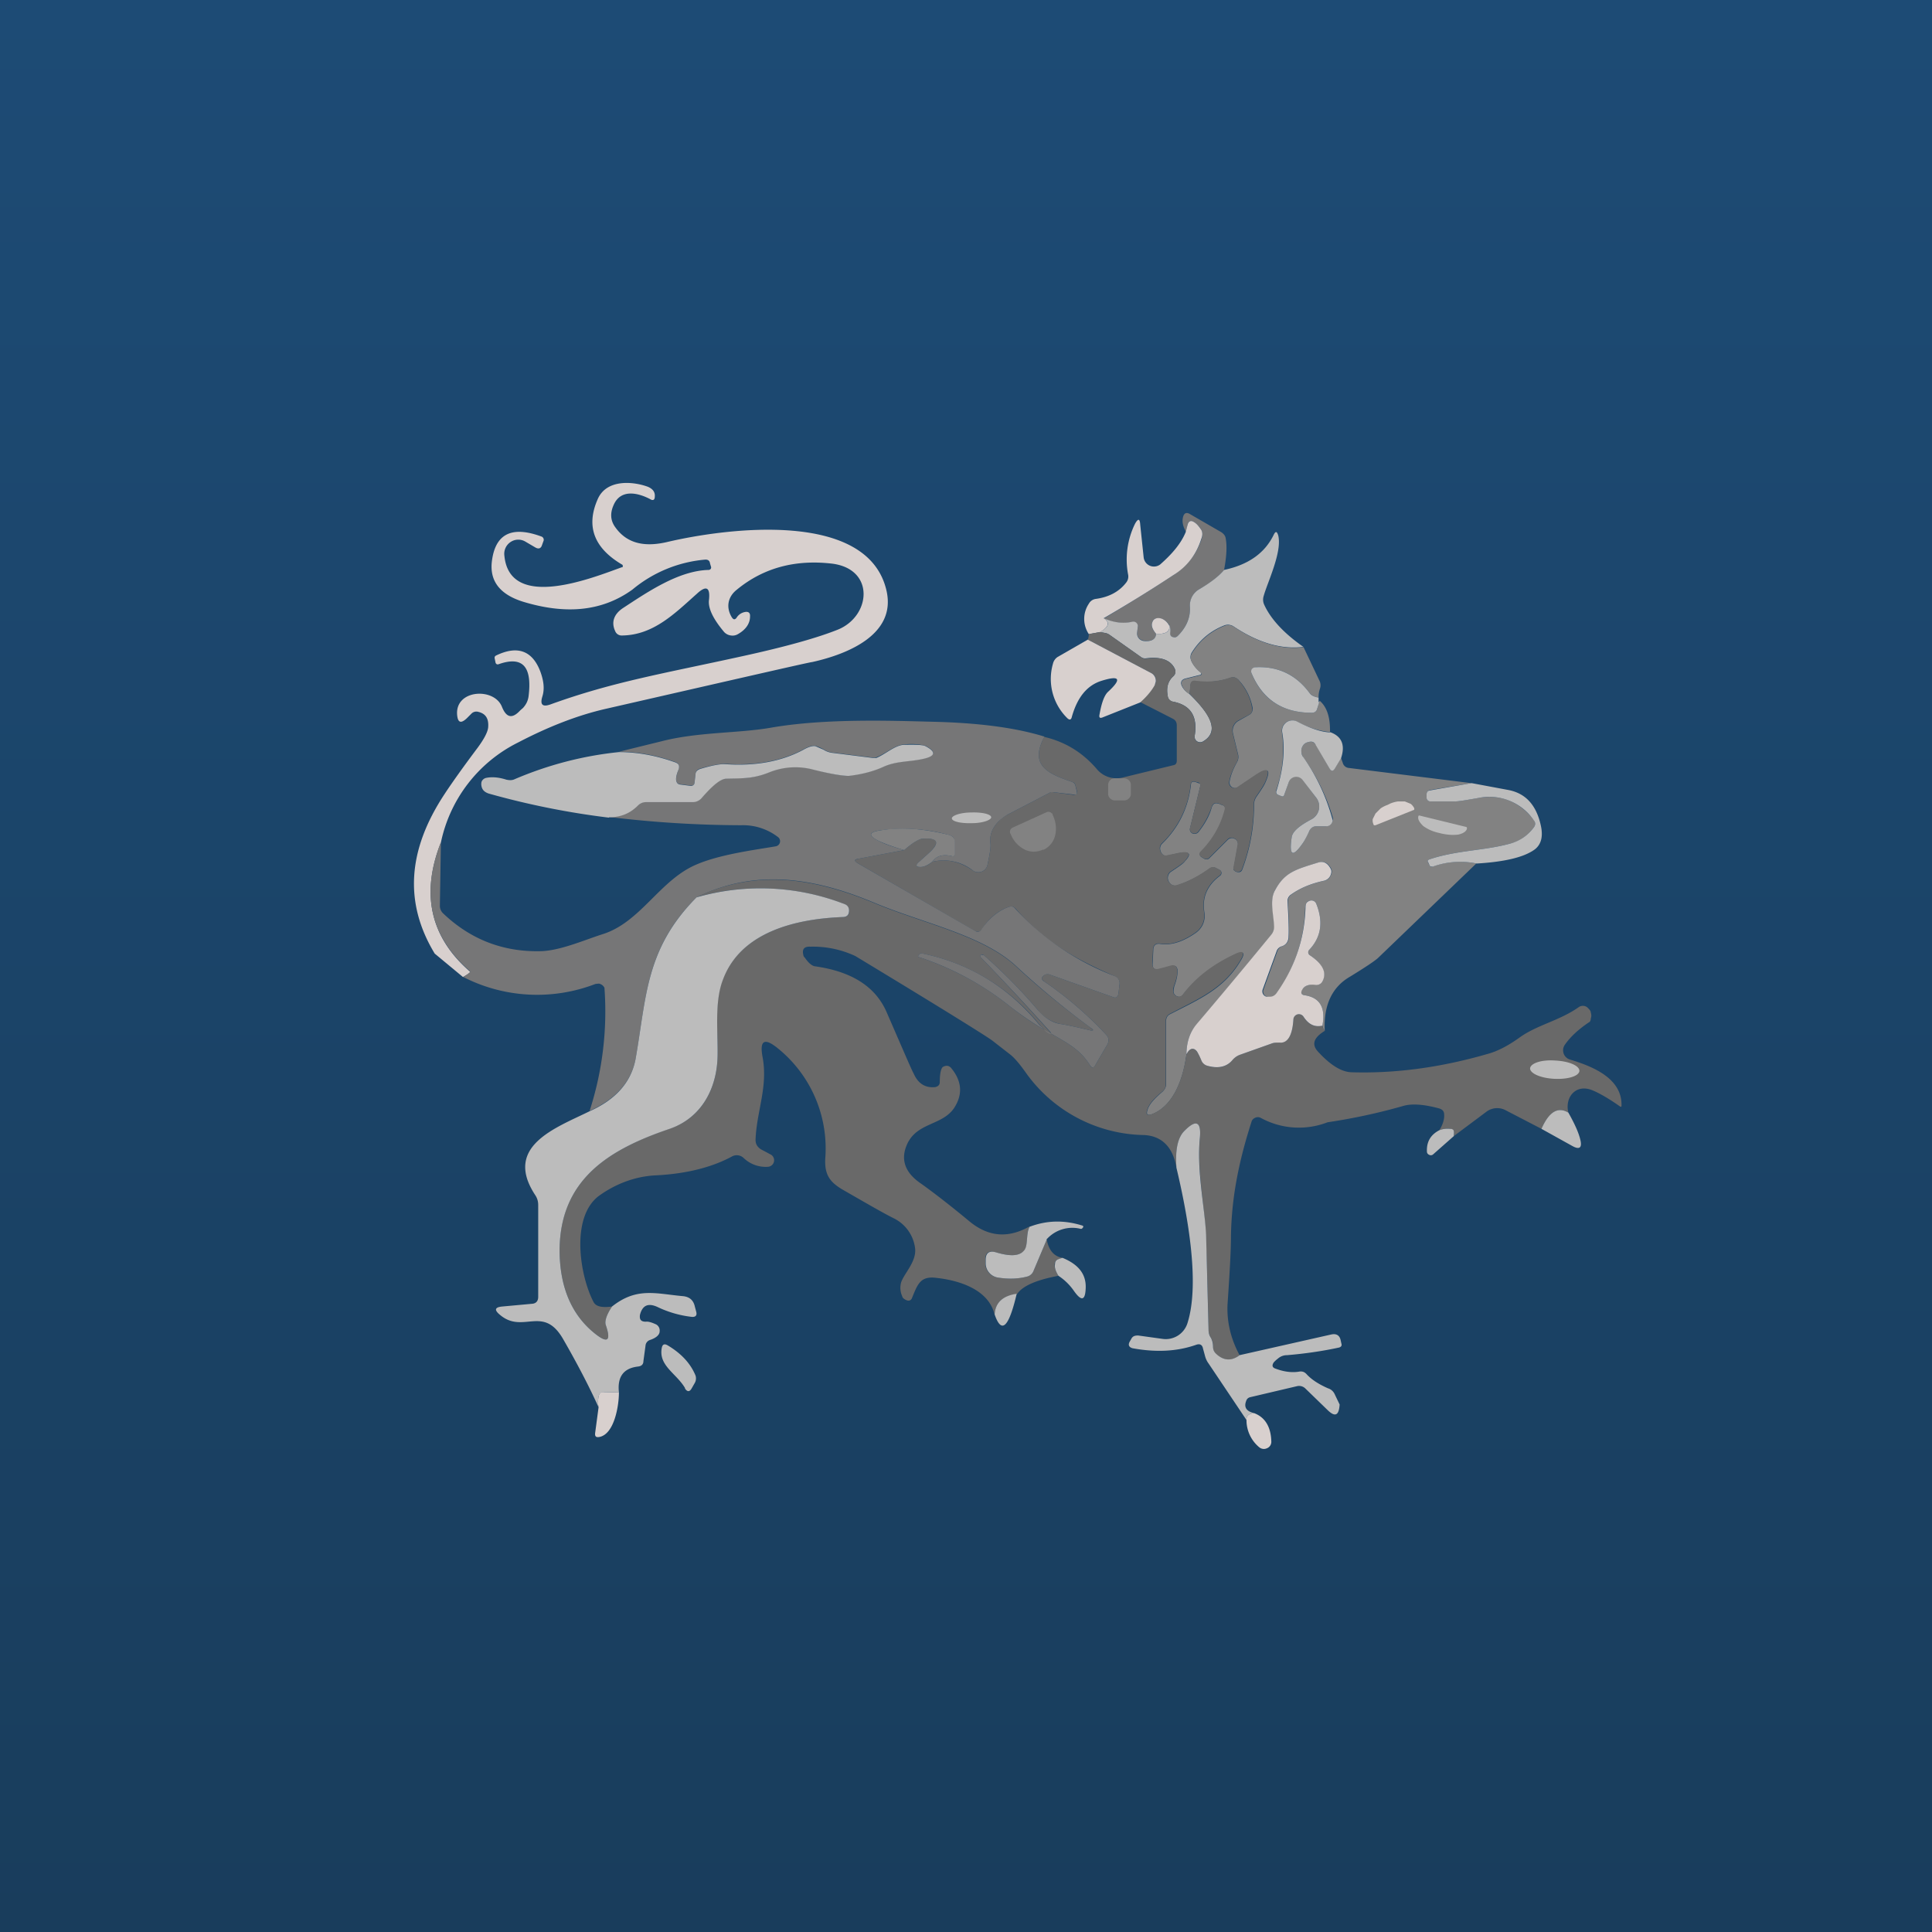<!-- by TradingView --><svg width="56" height="56" viewBox="0 0 56 56" xmlns="http://www.w3.org/2000/svg"><path fill="url(#a)" d="M0 0h56v56H0z"/><path d="M12.78 24.42c-.59 1.5-.3 2.75.84 3.74.03.02-.04.07-.2.16l-.82-.68c-.89-1.47-.79-3 .29-4.63.19-.29.5-.73.95-1.33.2-.27.3-.47.31-.6.02-.25-.07-.4-.3-.45a.2.2 0 0 0-.18.05l-.14.14c-.17.16-.26.13-.28-.1-.06-.74 1.08-.8 1.3-.23.13.32.3.35.53.1l.08-.07c.09-.1.14-.2.16-.33.11-.87-.17-1.18-.86-.94-.05.02-.09 0-.1-.06l-.02-.1c-.01-.04 0-.07.04-.09.62-.3 1.05-.14 1.28.46.1.27.13.51.06.73-.07.23 0 .31.23.23 1.82-.66 3.3-.9 5.57-1.4 1.28-.28 2.2-.54 2.79-.78.93-.4 1.05-1.73-.17-1.9-1.07-.13-2 .11-2.78.75-.27.21-.32.52-.15.8.05.08.1.08.15 0a.36.36 0 0 1 .23-.15c.1-.02.16.02.15.13 0 .2-.12.38-.35.51a.3.3 0 0 1-.2.04.32.32 0 0 1-.2-.1c-.32-.38-.47-.69-.44-.93.04-.37-.08-.43-.35-.18-.64.57-1.26 1.2-2.17 1.21a.2.2 0 0 1-.2-.13c-.12-.26-.03-.49.22-.66.69-.45 1.61-1.09 2.49-1.11a.08.08 0 0 0 .06-.03.07.07 0 0 0 .01-.06l-.03-.1c-.01-.08-.06-.11-.13-.11a3.8 3.8 0 0 0-2.12.87c-.93.67-2 .7-3.14.36-.7-.21-1.01-.61-.93-1.2.12-.9.72-.96 1.43-.7a.1.1 0 0 1 .06.14l-.04.11c-.03.1-.1.12-.19.07l-.29-.17a.4.4 0 0 0-.43.01.41.41 0 0 0-.18.4c.16 1.62 2.6.62 3.41.33h.02v-.03a.04.04 0 0 0-.01-.04c-.82-.48-1.06-1.11-.72-1.89.25-.6 1.03-.53 1.46-.37.14.06.21.15.2.28 0 .1-.05.13-.13.08-.38-.2-.86-.29-1.06.16-.11.24-.1.46.05.66.36.5.9.56 1.5.42 1.7-.4 5.84-.95 6.36 1.43.27 1.25-1.12 1.82-2.16 2.05-.06 0-2.06.46-6 1.36-.78.18-1.62.5-2.52.97a4.19 4.19 0 0 0-2.24 2.9Z" fill="#D8D0CE"/><path d="M35.48 16.52c-.15.18-.38.37-.72.56a.55.55 0 0 0-.27.5c.02.32-.1.6-.35.85-.04.04-.08.05-.13.04-.07-.01-.1-.06-.1-.13a.4.4 0 0 0-.01-.21c-.08-.12-.17-.19-.27-.2-.12-.03-.2.01-.23.11-.04.1 0 .2.11.33-.01.16-.13.23-.35.2a.22.22 0 0 1-.2-.24l.02-.16a.13.13 0 0 0-.15-.14 1.4 1.4 0 0 1-.84-.1c.72-.43 1.4-.85 2.02-1.26.4-.26.67-.6.82-1.05.03-.1.03-.19-.01-.26a.67.67 0 0 0-.2-.22c-.1-.07-.17-.04-.2.07l-.04.21c-.1-.17-.12-.31-.09-.43s.1-.15.2-.09l.9.52c.08.05.13.11.14.2.04.23.02.53-.05.9Z" fill="#767677"/><path d="m34.37 15.42.05-.2c.03-.12.1-.15.2-.08.08.05.14.13.2.22.04.07.04.16 0 .26-.14.44-.4.8-.81 1.05-.62.41-1.3.83-2.02 1.25.19.12.15.25-.1.4l-.33.06a.79.79 0 0 1 0-.88.27.27 0 0 1 .2-.14c.37-.05.67-.2.88-.47a.28.28 0 0 0 .06-.23 2.35 2.35 0 0 1 .2-1.48c.09-.16.14-.15.15.03l.1.95a.3.3 0 0 0 .48.2c.34-.3.6-.6.74-.94Z" fill="#D8D0CE"/><path d="M37.78 18.75c-.62.08-1.3-.11-2.02-.59a.3.3 0 0 0-.28-.03c-.4.16-.71.42-.94.79a.25.25 0 0 0-.01.23c.04.1.12.21.25.32.06.05.05.09-.03.1l-.4.1c-.1.03-.14.1-.1.2.04.09.11.17.22.24.39.38 1 1.03.4 1.38a.16.16 0 0 1-.24-.17c.09-.56-.12-.88-.62-.98a.18.18 0 0 1-.16-.15c-.05-.25 0-.44.15-.58.07-.06.09-.14.05-.23-.12-.25-.4-.35-.82-.3a.2.2 0 0 1-.15-.03l-.92-.65a.3.3 0 0 0-.11-.05l-.17-.03c.27-.15.3-.28.11-.4.3.13.57.16.84.1a.13.13 0 0 1 .15.15l-.02.16a.22.22 0 0 0 .2.25c.22.02.34-.05.35-.21.28.02.4-.06.39-.24a.4.4 0 0 1 .02.2c-.01.08.02.13.1.14.04.01.08 0 .12-.04.25-.25.37-.53.35-.85a.54.54 0 0 1 .27-.5c.34-.2.57-.38.72-.56.7-.15 1.17-.48 1.43-1 .06-.13.1-.13.14 0 .12.48-.32 1.38-.42 1.75a.35.35 0 0 0 .01.25c.18.4.55.82 1.14 1.23Z" fill="#BCBCBC"/><path d="M33.9 18.13c.01.18-.12.26-.39.24-.1-.12-.15-.23-.11-.33.03-.1.11-.14.23-.12.1.02.2.1.26.21Z" fill="#D8D0CE"/><path d="m37.78 18.75.46.97a.3.3 0 0 1 .02.24.72.72 0 0 0-.04.26c-.12-.02-.2-.06-.26-.13-.39-.53-.9-.78-1.56-.75a.14.14 0 0 0-.11.06.13.13 0 0 0-.01.12c.31.76.9 1.14 1.74 1.14.09 0 .14-.04.16-.12l.07-.23c.21.18.31.48.3.91a2.56 2.56 0 0 1-.95-.3.3.3 0 0 0-.44.32 3.6 3.6 0 0 1-.17 1.67v.08a.1.1 0 0 0 .06.05l.1.04c.04.01.06 0 .07-.03l.14-.4a.23.23 0 0 1 .4-.05l.39.52a.42.42 0 0 1-.14.63c-.36.19-.55.36-.57.52-.08.55.03.6.35.13l.16-.31c.04-.1.11-.14.21-.14h.27a.2.2 0 0 0 .16-.08.2.2 0 0 0 .04-.18 5.76 5.76 0 0 0-.85-1.73.33.33 0 0 1-.06-.2c0-.08.03-.14.08-.19a.26.26 0 0 1 .12-.06c.1-.03.18 0 .23.09l.39.67c.05.09.1.09.15 0l.18-.3.05.14a.2.2 0 0 0 .18.15l3.55.44-1.2.2c-.07.02-.1.06-.1.13v.08a.11.11 0 0 0 .11.12h.7c.12 0 .35-.04.68-.1.65-.12 1.2.1 1.62.64.05.07.05.14 0 .21-.18.24-.4.4-.68.47-.75.21-1.56.19-2.35.46-.05.02-.06.05-.03.1l.04.08c.02.03.05.04.08.03.42-.15.85-.18 1.27-.09l-2.85 2.74c-.1.09-.37.27-.81.54-.52.3-.77.83-.73 1.57a.31.31 0 0 1-.07-.15c.1-.52-.07-.81-.5-.88-.11-.01-.14-.07-.09-.17.07-.11.2-.16.41-.14.08.01.14-.02.18-.1.13-.25 0-.5-.36-.75a.1.1 0 0 1-.05-.08.1.1 0 0 1 .03-.08c.35-.37.41-.82.2-1.34a.15.15 0 0 0-.19-.08.26.26 0 0 0-.07.03c-.03.03-.05.09-.06.18A4.4 4.4 0 0 1 37 28.8c-.05.06-.1.1-.18.1l-.1-.01a.16.16 0 0 1-.1-.2l.4-1.11a.22.22 0 0 1 .14-.15c.13-.04.2-.14.2-.3.01-.17 0-.5-.03-1 0-.08.03-.15.1-.2.27-.2.59-.32.95-.4.11-.02.18-.1.21-.2a.2.2 0 0 0 0-.14c-.09-.17-.2-.24-.37-.19-.66.2-.97.28-1.26.8-.16.29-.03.72-.02 1.06 0 .09-.03.16-.08.23-.82 1-1.54 1.86-2.17 2.6-.2.23-.3.52-.3.87-.08.63-.34 1.49-1.01 1.74-.12.04-.16 0-.12-.12.04-.16.2-.34.44-.54.06-.06.1-.13.1-.22V29.6c0-.1.04-.17.13-.21.84-.43 1.55-.73 2.03-1.54.15-.24.09-.3-.17-.18-.64.3-1.14.7-1.5 1.16-.05.07-.11.08-.19.04a.16.16 0 0 1-.08-.1c-.01-.04 0-.1.02-.19.08-.21.1-.37.09-.48-.02-.09-.07-.12-.16-.1l-.37.09c-.13.03-.2-.02-.19-.16l.02-.4c0-.13.08-.19.2-.17.31.05.66-.06 1.03-.32a.6.6 0 0 0 .25-.6c-.07-.42.08-.78.46-1.06a.1.1 0 0 0-.01-.16l-.1-.05a.17.17 0 0 0-.2.01c-.29.21-.6.37-.93.48a.2.2 0 0 1-.22-.06c-.07-.09-.08-.18-.02-.28a.2.2 0 0 1 .05-.05c.23-.15.37-.25.4-.3.21-.22.15-.3-.17-.24l-.33.07a.15.15 0 0 1-.17-.07.26.26 0 0 1-.04-.1.2.2 0 0 1 .06-.18c.47-.46.75-1.02.83-1.7 0-.08.05-.11.14-.08l.08.03c.05.01.07.04.05.09l-.3 1.23a.13.13 0 0 0 .14.15c.04 0 .09-.02.13-.08.17-.22.3-.45.36-.68.04-.12.1-.15.22-.11l.07.03c.09.02.12.08.1.17a2.7 2.7 0 0 1-.73 1.24.09.09 0 0 0 .04.1l.08.05c.06.03.12.03.17-.03l.52-.52c.05-.04.1-.06.17-.04l.06.03c.05.05.07.1.06.17l-.12.66a.1.1 0 0 0 0 .06l.05.04c.04.02.07.02.1.02.05 0 .08-.03.1-.08.22-.59.34-1.21.34-1.88 0-.09.03-.17.08-.24.11-.16.2-.29.24-.38.18-.4.1-.47-.27-.23l-.52.35a.16.16 0 0 1-.24-.16c.03-.18.1-.36.21-.56a.3.3 0 0 0 .04-.22l-.15-.62a.33.33 0 0 1 .15-.36l.32-.18c.07-.04.1-.1.1-.19a1.6 1.6 0 0 0-.41-.82c-.07-.07-.14-.1-.24-.06-.3.1-.63.14-1 .1-.09-.02-.14.02-.15.1l-.03.27a.5.5 0 0 1-.22-.25c-.04-.1 0-.16.1-.19l.4-.1c.08-.01.09-.05.02-.1a.9.9 0 0 1-.25-.32.25.25 0 0 1 .02-.23c.23-.37.54-.63.94-.79a.3.3 0 0 1 .28.03c.72.48 1.4.67 2.02.59Z" fill="#828282"/><path d="m31.88 18.32.16.03a.3.3 0 0 1 .12.05l.92.65a.2.2 0 0 0 .15.04c.42-.06.7.04.82.3.04.08.02.16-.05.22-.15.14-.2.33-.15.58.02.08.07.13.16.15.5.1.7.42.62.98a.16.16 0 0 0 .15.2c.04 0 .07-.01.1-.03.59-.35-.03-1-.4-1.38l.02-.26c.01-.09.06-.13.15-.12.37.05.7.02 1-.09.1-.03.17-.01.24.06.23.27.36.54.4.82a.17.17 0 0 1-.09.2l-.32.17a.33.33 0 0 0-.15.36l.15.62a.3.3 0 0 1-.03.22c-.11.2-.19.38-.22.56a.15.15 0 0 0 .16.19c.03 0 .06-.01.08-.03l.52-.35c.36-.24.45-.17.27.23-.05.1-.13.22-.24.38a.42.42 0 0 0-.08.24c0 .67-.12 1.3-.34 1.88a.12.12 0 0 1-.1.08c-.03 0-.06 0-.1-.02a.1.1 0 0 1-.05-.1l.12-.66a.17.17 0 0 0-.06-.17.19.19 0 0 0-.06-.03.16.16 0 0 0-.17.04l-.52.52c-.05.06-.1.06-.17.03l-.08-.05a.09.09 0 0 1-.04-.06.09.09 0 0 1 .02-.08c.35-.35.58-.75.7-1.2.03-.09 0-.14-.09-.17l-.07-.03c-.11-.04-.18 0-.21.1-.08.24-.2.47-.37.69-.04.06-.09.08-.13.08a.13.13 0 0 1-.13-.15l.3-1.23c0-.05-.01-.08-.05-.1l-.09-.02c-.08-.03-.13 0-.14.09a2.74 2.74 0 0 1-.83 1.69.2.2 0 0 0-.06.18c.01.04.02.08.04.1.04.06.1.09.17.07l.33-.07c.33-.06.38.02.17.25-.03.04-.17.14-.4.29a.2.2 0 0 0-.05.05c-.06.1-.05.2.02.28a.2.2 0 0 0 .22.06c.33-.1.64-.27.93-.48a.17.17 0 0 1 .2-.01l.1.05a.1.1 0 0 1 .04.12.1.1 0 0 1-.03.04c-.38.28-.53.64-.46 1.07a.6.6 0 0 1-.25.59c-.37.26-.72.37-1.02.32-.13-.02-.2.04-.21.17l-.02.4c0 .14.06.19.19.16l.37-.1c.09-.01.14.02.16.11.02.1-.01.27-.09.48-.03.09-.03.15-.02.2.01.04.04.07.08.1.08.03.14.02.2-.05.35-.47.85-.86 1.49-1.16.26-.13.32-.06.17.18-.48.81-1.19 1.1-2.03 1.54a.22.22 0 0 0-.13.21v1.83c0 .1-.03.16-.1.22-.25.2-.4.38-.44.54-.04.12 0 .16.12.12.68-.25.93-1.1 1.02-1.74.05-.1.11-.15.18-.16.06 0 .1.04.15.12l.1.2c.03.09.09.14.17.17.31.1.56.04.73-.16a.52.52 0 0 1 .23-.16l.9-.32a.52.52 0 0 1 .23-.03c.24.02.38-.2.41-.67a.16.16 0 0 1 .3-.07c.13.21.31.3.54.25 0 .04.03.1.07.15-.33.2-.39.4-.19.61.35.38.67.58.96.59 1.28.04 2.61-.14 3.98-.54.28-.08.58-.24.9-.47.5-.36 1.14-.48 1.7-.87a.21.21 0 0 1 .26 0c.06.06.1.1.1.15.02.06.02.12 0 .17 0 .05-.02.1-.05.11-.3.2-.54.42-.7.65a.28.28 0 0 0 .14.43c.67.2 1.53.55 1.5 1.35a.02.02 0 0 1-.02.02h-.01c-.34-.24-.62-.4-.82-.48-.47-.19-.8.2-.69.65-.3-.18-.56-.02-.78.47l-1.04-.54a.52.52 0 0 0-.55.04l-.95.71a.36.36 0 0 0 0-.14c0-.04-.04-.06-.1-.07-.09-.02-.2 0-.32.04.1-.16.15-.32.14-.45 0-.1-.05-.15-.14-.18-.44-.12-.8-.15-1.06-.07-.7.2-1.44.36-2.18.47a2.3 2.3 0 0 1-1.94-.13.18.18 0 0 0-.16 0 .18.18 0 0 0-.1.1c-.33 1.03-.58 2.1-.6 3.32 0 .45-.04 1.11-.1 2-.02.49.09.98.35 1.46-.22.18-.45.17-.68-.03a.27.27 0 0 1-.09-.22.42.42 0 0 0-.06-.25.47.47 0 0 1-.07-.25c-.02-.86-.04-1.76-.08-2.7-.02-.8-.26-1.88-.17-2.85.04-.47-.1-.54-.44-.21-.2.2-.28.55-.24 1.08-.1-.6-.42-.92-.93-.95a4.29 4.29 0 0 1-3.43-1.8c-.17-.24-.31-.41-.44-.52l-.54-.42c-.22-.16-1.54-.98-3.97-2.45a2.9 2.9 0 0 0-1.3-.27c-.19-.01-.25.08-.2.26 0 .02.02.04.04.06.11.16.21.24.3.25 1.06.15 1.75.59 2.07 1.33.48 1.1.73 1.69.78 1.77.13.3.34.43.63.4.08-.02.13-.06.13-.15 0-.26.04-.41.1-.44.1-.05.18-.03.24.05.3.37.33.75.08 1.14-.34.51-1.05.42-1.35 1.02-.22.45-.1.85.39 1.18.35.25.82.61 1.41 1.1.54.44 1.11.49 1.73.14-.11.23-.03.58-.16.71-.14.15-.4.16-.82.04-.2-.06-.3.01-.3.21v.1a.42.42 0 0 0 .36.42c.31.05.6.04.86-.03a.27.27 0 0 0 .18-.17l.38-.9c.06.31.21.49.46.53a.73.73 0 0 0-.15.05.15.15 0 0 0-.08.13c-.01.1.03.21.11.34-.65.12-1.05.3-1.2.53-.42.05-.63.25-.65.6-.17-.74-1.04-1-1.69-1.07-.46-.06-.54.18-.7.57-.03.09-.1.11-.18.07-.06-.03-.1-.06-.11-.11a.59.59 0 0 1-.03-.4c.09-.27.47-.62.4-1.02a1.12 1.12 0 0 0-.62-.84c-.32-.16-.8-.44-1.48-.83-.37-.22-.52-.43-.5-.89a3.73 3.73 0 0 0-1.42-3.24c-.35-.27-.48-.18-.4.27.17.88-.17 1.58-.2 2.42 0 .12.05.2.15.27l.3.16a.19.19 0 0 1-.09.35.92.92 0 0 1-.7-.25.29.29 0 0 0-.36-.04c-.58.31-1.33.5-2.23.54-.63.04-1.18.28-1.62.6-.82.63-.54 2.33-.14 3.08.07.12.24.16.53.12-.16.25-.22.43-.18.54.15.44.06.53-.27.28-.72-.55-1.07-1.38-1.07-2.48.02-2.04 1.45-2.9 3.2-3.5.92-.31 1.37-1.17 1.38-2.13.01-.69-.1-1.54.14-2.17.52-1.4 2.13-1.78 3.5-1.83.12 0 .18-.07.17-.19a.19.19 0 0 0-.13-.18 6.72 6.72 0 0 0-4.3-.2c1.74-.84 3.45-.55 5.17.17 1.41.59 3.13.93 4.1 1.83.6.56 1.31 1.15 2.16 1.78.1.08.1.1-.03.07-.42-.1-.7-.16-.85-.18a1.14 1.14 0 0 1-.67-.43 14.9 14.9 0 0 0-1.55-1.57c-.03-.02-.06-.02-.07-.01-.04.02-.04.05 0 .09a77.57 77.57 0 0 1 2.01 2.17c.02.02.02.03.01.04-.03 0-.08-.02-.13-.07a1.3 1.3 0 0 1-.2-.2 5.84 5.84 0 0 0-3.44-2.07.24.24 0 0 0-.05.04c-.04.04-.04.07.02.08.93.31 1.79.77 2.55 1.37.38.3.7.52.98.68.71.42 1.07.56 1.4 1.07.05.1.1.09.16 0l.35-.6c.05-.1.04-.19-.03-.27-.54-.58-1.14-1.1-1.8-1.55-.07-.05-.09-.1-.05-.14.06-.07.13-.1.21-.06l1.83.65c.09.04.14 0 .16-.1l.03-.27a.22.22 0 0 0-.13-.23c-1.15-.5-2.04-1-2.88-1.96-.06-.07-.13-.08-.21-.05-.3.11-.56.32-.76.63-.06.1-.13.1-.22.06l-3.39-1.96c-.11-.07-.1-.1.03-.13l1.32-.25c.25-.22.43-.33.54-.33.45-.03.5.11.17.42l-.29.26c-.1.1-.08.14.05.14.1 0 .22-.05.34-.15.42-.1.81-.01 1.19.26a.27.27 0 0 0 .41-.16c.07-.31.1-.52.09-.62a.7.7 0 0 1 .1-.48c.09-.15.23-.28.4-.37l1.23-.64a.12.12 0 0 1 .07-.01l.61.08c.08 0 .11-.03.1-.1l-.05-.18a.11.11 0 0 0-.08-.09c-.66-.23-1.28-.45-.82-1.31.6.14 1.11.45 1.52.93a.74.74 0 0 0 .74.25l1.48-.36c.07-.01.1-.06.1-.13v-1.02c0-.1-.04-.16-.12-.2l-.94-.48c.17-.14.31-.31.42-.5a.24.24 0 0 0-.02-.28.25.25 0 0 0-.08-.06l-1.84-.97c.02-.05.03-.1.03-.16l.32-.06Z" fill="#696969"/><path d="m31.53 18.54 1.84.97a.25.25 0 0 1 .13.25l-.03.1c-.1.18-.25.35-.42.5l-1.08.43c-.09.04-.12.01-.1-.08.06-.34.14-.56.25-.66.4-.37.34-.48-.18-.32-.43.13-.71.48-.87 1.04-.02.1-.07.11-.14.04a1.59 1.59 0 0 1-.41-1.57.32.32 0 0 1 .14-.2l.87-.5Z" fill="#D8D0CE"/><path d="M38.22 20.22c0 .13 0 .17.03.1l-.07.22c-.02.08-.07.12-.16.12-.84 0-1.42-.38-1.74-1.14a.13.13 0 0 1 0-.12.14.14 0 0 1 .12-.06c.65-.03 1.17.22 1.56.75.05.07.14.11.26.13Z" fill="#BCBCBC"/><path d="M30.27 21.36c-.46.86.16 1.08.82 1.31.04.02.07.05.08.1l.04.16c.02.08 0 .12-.09.1l-.6-.07-.08.01-1.23.64c-.17.1-.31.22-.4.37a.7.7 0 0 0-.1.48c.01.1-.02.3-.09.62a.27.27 0 0 1-.3.2.27.27 0 0 1-.11-.04 1.38 1.38 0 0 0-1.19-.26c.13-.18.32-.23.59-.16a.06.06 0 0 0 .06-.03v-.37c0-.12-.05-.19-.17-.22a4.91 4.91 0 0 0-2-.13c-.32.05-.34.15-.04.3.19.1.44.18.75.27l-1.32.25c-.13.02-.14.06-.03.13l3.4 1.96c.08.05.15.03.2-.06.21-.3.47-.52.77-.63.08-.03.15-.02.2.05a7.56 7.56 0 0 0 2.9 1.96.22.22 0 0 1 .12.23l-.03.27c-.02.1-.07.14-.16.1l-1.83-.65c-.08-.03-.15-.01-.21.06-.04.04-.02.1.05.14.66.45 1.26.97 1.8 1.55.07.08.08.17.03.27l-.35.6c-.05.09-.1.1-.16 0-.33-.51-.69-.65-1.4-1.07-.27-.16-.6-.38-.98-.68a8.38 8.38 0 0 0-2.55-1.37c-.06-.01-.06-.04-.02-.08a.24.24 0 0 1 .05-.04h.01c1.39.28 2.53.98 3.43 2.08l.2.2c.05.04.1.06.13.06v-.04a77.76 77.76 0 0 0-2.02-2.17c-.04-.04-.04-.07 0-.09l.07.01a14.92 14.92 0 0 1 1.55 1.57c.2.24.43.39.67.43.15.02.43.08.85.18.12.03.14 0 .03-.07A25.1 25.1 0 0 1 29.45 28c-.97-.9-2.69-1.24-4.1-1.83-1.72-.72-3.43-1.01-5.16-.16-1.49 1.49-1.45 2.9-1.77 4.7-.13.65-.57 1.15-1.33 1.49a9.36 9.36 0 0 0 .43-3.57.23.23 0 0 0-.16-.12l-.1.01a4.7 4.7 0 0 1-3.83-.2c.15-.1.22-.15.19-.17-1.15-1-1.43-2.24-.84-3.74l-.03 1.85a.3.3 0 0 0 .1.22c.8.76 1.75 1.12 2.84 1.09.56-.02 1.24-.32 1.77-.49 1.1-.34 1.65-1.55 2.7-2.01.7-.31 1.76-.44 2.33-.54a.15.15 0 0 0 .07-.26 1.66 1.66 0 0 0-1.08-.35 32.4 32.4 0 0 1-3.83-.24c.33 0 .6-.11.84-.34.06-.06.15-.1.24-.1h1.34c.1 0 .2-.04.27-.12.3-.37.55-.55.72-.56.48 0 .78 0 1.23-.18.41-.17.84-.2 1.3-.08.5.13.84.19 1 .18.36-.04.7-.12 1.01-.26.4-.18.77-.14 1.19-.24.33-.08.34-.2.04-.36a1.6 1.6 0 0 0-.62-.04c-.27.01-.54.27-.81.37a.23.23 0 0 1-.1.01l-1.2-.15a.6.6 0 0 1-.23-.09 1.2 1.2 0 0 0-.23-.1c-.07-.02-.19.01-.35.1-.63.34-1.39.48-2.26.42-.16 0-.41.04-.74.14a.17.17 0 0 0-.13.16l-.03.25a.09.09 0 0 1-.1.08l-.32-.04a.11.11 0 0 1-.1-.08c-.03-.07 0-.2.06-.36.03-.1 0-.16-.09-.2-.56-.2-1.1-.3-1.64-.3l1.22-.3c1.08-.28 2.24-.23 3.2-.4 1.56-.27 3.48-.2 4.66-.17 1.33.03 2.41.17 3.25.43Z" fill="#767677"/><path d="M38.55 21.22c.34.12.45.37.32.76l-.18.3c-.05.08-.1.08-.15 0l-.4-.68c-.04-.1-.12-.12-.22-.09a.26.26 0 0 0-.12.06.28.28 0 0 0-.08.18c0 .07.01.15.06.2a5.75 5.75 0 0 1 .85 1.83.2.2 0 0 1-.1.15.2.2 0 0 1-.1.02h-.27c-.1 0-.17.05-.21.14a3.7 3.7 0 0 1-.16.31c-.32.47-.43.42-.35-.13.02-.16.21-.33.57-.52a.42.42 0 0 0 .14-.63l-.4-.52a.23.23 0 0 0-.39.06l-.14.39c-.01.03-.03.04-.07.03l-.1-.04A.1.1 0 0 1 37 23a.11.11 0 0 1 0-.08c.2-.63.25-1.18.17-1.67a.3.3 0 0 1 .44-.33c.38.2.7.3.95.31ZM17.65 23.7a23.13 23.13 0 0 1-3.49-.7c-.14-.05-.2-.13-.21-.26 0-.04 0-.08.03-.12a.19.19 0 0 1 .1-.07c.18-.04.38-.02.6.05.1.02.17.02.25-.02.94-.4 1.94-.67 3.01-.78.54 0 1.08.1 1.64.3.1.04.12.1.09.2-.07.16-.09.29-.06.36.02.05.05.07.1.08l.32.04a.09.09 0 0 0 .06-.02.09.09 0 0 0 .04-.06l.03-.25c0-.08.05-.13.13-.16.33-.1.58-.15.74-.14.87.06 1.63-.08 2.26-.42.16-.09.28-.12.35-.1l.23.1a.6.6 0 0 0 .24.09l1.19.15h.1c.27-.11.54-.37.8-.38.34-.01.55 0 .63.04.3.16.29.28-.04.36-.42.1-.8.06-1.19.24-.31.14-.65.22-1 .26-.17 0-.5-.05-1.02-.18a2.02 2.02 0 0 0-1.29.08c-.45.18-.75.17-1.23.18-.17 0-.41.2-.72.56a.34.34 0 0 1-.27.12h-1.34c-.1 0-.18.04-.24.1-.23.23-.5.34-.84.34ZM42.66 22.7l1.07.2c.5.1.8.44.93 1.02.07.31.02.54-.16.69-.3.23-.86.37-1.7.42a2.33 2.33 0 0 0-1.27.09c-.04 0-.07 0-.09-.03L41.4 25c-.03-.04-.02-.07.03-.09.8-.27 1.6-.25 2.35-.46.28-.08.5-.23.68-.47.05-.07.05-.14 0-.2a1.56 1.56 0 0 0-1.61-.65c-.34.06-.57.1-.68.1h-.7a.11.11 0 0 1-.12-.12v-.08c0-.07.03-.11.1-.12l1.2-.21Z" fill="#BCBCBC"/><path d="M27.02 24.98c-.13.1-.24.15-.34.15-.13 0-.15-.05-.05-.14l.29-.26c.33-.3.28-.45-.17-.42-.1 0-.29.11-.54.33-.31-.09-.56-.18-.75-.27-.3-.15-.28-.25.05-.3.58-.1 1.24-.06 2 .13.1.03.17.1.17.22v.35a.06.06 0 0 1-.07.05c-.27-.07-.46-.02-.59.16Z" fill="#828282"/><path d="M38.33 29.73c-.23.05-.4-.04-.54-.25a.16.16 0 0 0-.3.07c-.03.47-.17.7-.41.67-.08 0-.16 0-.23.03l-.9.32a.52.52 0 0 0-.23.16c-.17.2-.42.25-.73.16a.26.26 0 0 1-.17-.16 2.16 2.16 0 0 0-.1-.21c-.04-.08-.1-.12-.15-.12-.07 0-.13.06-.18.16 0-.35.1-.64.29-.87.63-.74 1.35-1.6 2.17-2.6a.35.35 0 0 0 .08-.23c-.01-.34-.14-.77.03-1.06.28-.52.6-.6 1.25-.8.16-.05.28.02.37.2a.2.2 0 0 1 0 .13.27.27 0 0 1-.21.2c-.36.08-.67.2-.95.4a.22.22 0 0 0-.1.2c.03.5.04.83.03 1 0 .16-.07.26-.2.3a.22.22 0 0 0-.15.15l-.4 1.1a.16.16 0 0 0 .11.21h.1c.07 0 .13-.03.18-.09.53-.74.82-1.57.85-2.48 0-.1.02-.15.06-.18a.26.26 0 0 1 .06-.03.15.15 0 0 1 .19.08c.21.52.15.97-.2 1.34a.1.1 0 0 0-.03.08.1.1 0 0 0 .05.08c.37.25.5.5.36.76-.04.07-.1.1-.18.1-.2-.03-.34.02-.4.13-.06.1-.03.16.08.17.43.07.6.36.5.88Z" fill="#D8D0CE"/><path d="M17.74 37.87c.72-.57 1.27-.37 2.06-.3.19.02.3.12.34.3l.04.15c.03.11-.02.16-.13.15a3.1 3.1 0 0 1-1-.29c-.27-.12-.43-.04-.5.23-.02.14.03.2.17.2.07-.01.17.02.3.08a.2.2 0 0 1 .1.2c0 .1-.1.19-.28.25a.19.19 0 0 0-.13.17l-.06.44c0 .1-.06.15-.16.16-.42.05-.6.3-.55.75l-.43-.01c-.1 0-.14.04-.16.13a.81.81 0 0 0 0 .31c-.3-.66-.65-1.32-1.03-1.98-.58-1-1.16-.13-1.83-.7-.17-.14-.15-.22.07-.24l.87-.08c.11-.01.17-.08.17-.2v-2.67a.5.5 0 0 0-.08-.27c-.95-1.43.6-1.96 1.57-2.44.76-.34 1.2-.84 1.33-1.5.32-1.8.28-3.2 1.77-4.7a6.72 6.72 0 0 1 4.3.2c.08.03.12.1.12.18 0 .12-.05.18-.16.19-1.38.05-2.99.43-3.5 1.83-.24.63-.14 1.48-.15 2.17-.01.96-.46 1.82-1.39 2.14-1.74.59-3.17 1.45-3.19 3.5 0 1.09.35 1.92 1.07 2.47.33.25.42.16.27-.28-.04-.11.02-.3.18-.54ZM45.46 32.25c.18.32.3.58.35.8.05.22-.03.28-.23.17l-.9-.5c.22-.5.48-.65.78-.47ZM35.93 39.28l2.66-.6c.14-.03.24.02.27.17l.02.09c.02.06 0 .1-.07.12-.51.11-1.02.18-1.5.22-.1 0-.19.03-.27.1a.87.87 0 0 0-.12.11c-.06.09-.04.15.05.18.24.09.46.12.67.09.1-.02.17 0 .24.08.14.15.34.28.61.4.1.03.17.1.21.2l.13.27c-.02.32-.13.37-.34.17l-.66-.64a.26.26 0 0 0-.24-.06l-1.36.32a.16.16 0 0 0-.07.04.17.17 0 0 0-.04.07c-.07.18.01.3.23.35-.16.02-.23.08-.22.2l-1.1-1.64a.63.63 0 0 1-.1-.21l-.06-.22c-.02-.11-.09-.15-.2-.11-.57.2-1.18.22-1.84.1-.11-.03-.14-.1-.08-.2l.04-.07c.04-.08.1-.1.2-.1l.72.1a.66.66 0 0 0 .71-.46c.38-1.2-.03-3.28-.32-4.5-.04-.53.04-.89.24-1.08.33-.33.48-.26.44.2-.1.98.15 2.07.18 2.85l.07 2.71c0 .1.02.18.07.25.04.08.06.16.06.25s.03.16.1.22c.22.2.45.2.67.03ZM41.72 32.76a.68.68 0 0 1 .32-.04c.06 0 .1.03.1.07.01.04 0 .09 0 .14l-.6.53a.1.1 0 0 1-.12.01.1.1 0 0 1-.06-.1c-.01-.28.11-.48.36-.61ZM30.34 35.93l-.38.9a.27.27 0 0 1-.18.17c-.26.07-.55.08-.86.03a.42.42 0 0 1-.35-.41v-.1c0-.2.1-.28.3-.22.4.12.67.11.8-.04.14-.13.06-.48.17-.7.5-.19 1-.2 1.52-.04.04.01.05.03.03.06-.02.03-.04.04-.06.04a1 1 0 0 0-1 .31ZM30.8 36.46c.46.19.68.47.67.86-.01.38-.12.41-.34.1a1.63 1.63 0 0 0-.45-.44c-.08-.13-.12-.24-.1-.34 0-.06.02-.1.07-.13a.74.74 0 0 1 .15-.05ZM29.47 37.5c-.23.98-.44 1.18-.64.6.02-.34.23-.54.64-.6Z" fill="#BCBCBC"/><path d="M17.94 40.36c0 .38-.13 1.2-.56 1.29-.1.02-.14-.01-.13-.11l.1-.75a.81.81 0 0 1 0-.31c.02-.1.07-.14.16-.13l.43.01ZM36.35 40.96c.32.12.49.4.5.83a.2.2 0 0 1-.13.19.21.21 0 0 1-.22-.03 1.02 1.02 0 0 1-.37-.79c-.01-.12.06-.18.22-.2ZM39.86 23.92a.04.04 0 0 1-.05-.02v-.01a.26.26 0 0 1-.02-.15l.08-.16.15-.15a.89.89 0 0 1 .2-.1l.08-.04a.9.9 0 0 1 .22-.06h.2l.17.07c.04.03.07.07.1.12v.01a.04.04 0 0 1-.01.05h-.01l-1.1.44Z" fill="#D8D0CE"/><path d="M42.5 23.97a.03.03 0 0 1 .02.03v.02c-.02.08-.11.14-.25.17-.14.02-.31.01-.49-.03l-.08-.02a1.18 1.18 0 0 1-.45-.2c-.1-.1-.16-.19-.14-.27v-.01a.03.03 0 0 1 .04-.02l1.35.33Z" fill="#BCBCBC"/><path d="M32.6 22.56h-.3c-.1 0-.18.09-.18.19v.26c0 .1.09.19.19.19h.28c.1 0 .19-.09.19-.19v-.26c0-.1-.09-.19-.19-.19ZM30.34 23.54a.13.13 0 0 1 .14.03c.02.01.03.02.03.04l.02.05c.08.18.1.39.05.57a.61.61 0 0 1-.33.4h-.03a.61.61 0 0 1-.51 0 .84.84 0 0 1-.4-.42l-.02-.04a.13.13 0 0 1 .06-.18l.99-.45Z" fill="#828282"/><path d="M45.05 31.27c.4.02.72-.08.73-.23 0-.15-.3-.28-.7-.3-.4-.03-.72.08-.73.23 0 .14.3.28.7.3ZM28.17 23.86c.31 0 .56-.09.56-.17 0-.09-.26-.15-.57-.14-.32 0-.57.09-.57.17 0 .09.26.15.58.14ZM19.86 40.24c-.25-.43-.77-.65-.68-1.16.02-.12.08-.14.18-.08.4.24.66.53.8.87a.27.27 0 0 1-.03.23l-.08.14c-.06.11-.13.11-.2 0Z" fill="#BCBCBC"/><defs><linearGradient id="a" x1="28" y1="0" x2="28" y2="56" gradientUnits="userSpaceOnUse"><stop stop-color="#1D4B75"/><stop offset="1" stop-color="#193D5C"/></linearGradient></defs></svg>